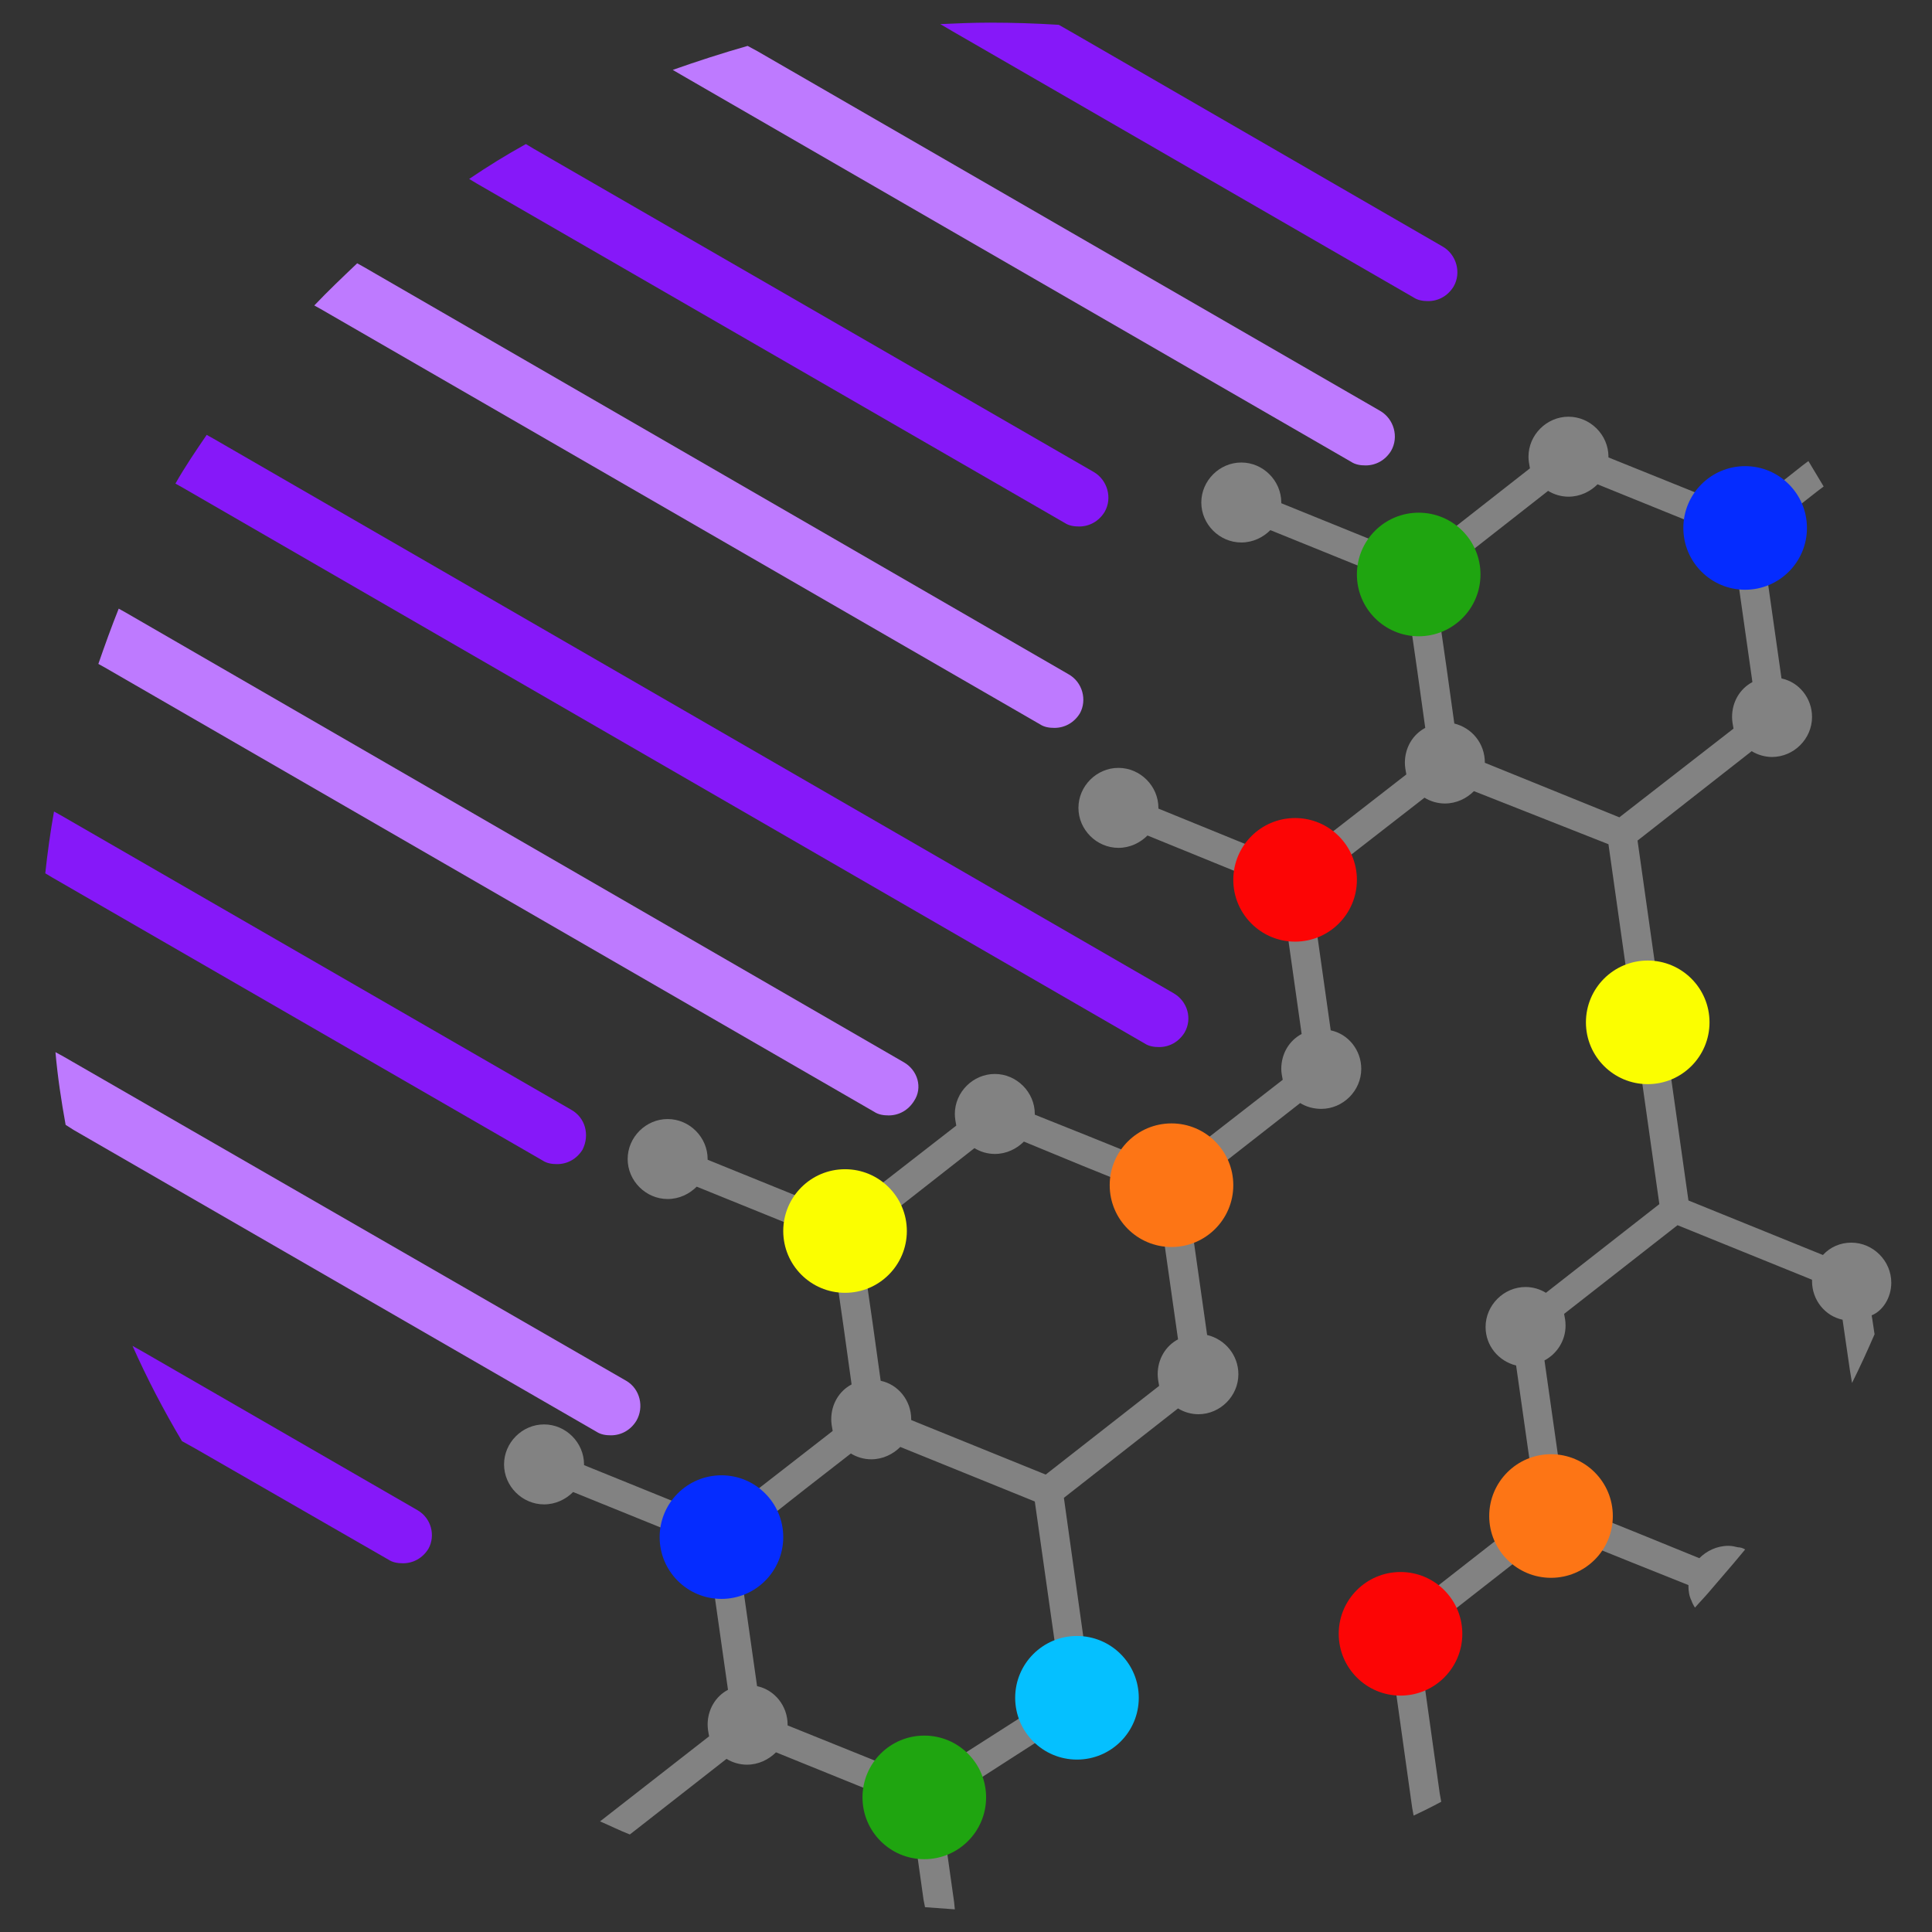 <svg width="256" height="256" viewBox="0 0 256 256" fill="none" xmlns="http://www.w3.org/2000/svg">
<rect x="0" y="0" width="256" height="256" fill="#333333" stroke="none"/>
<path d="M141.549 89.32L48.197 35.37L47.33 34.888C45.403 36.719 43.476 38.549 41.645 40.476L42.513 40.958L137.792 95.967C138.37 96.353 139.044 96.449 139.719 96.449C141.067 96.449 142.32 95.775 143.091 94.522C144.054 92.788 143.476 90.38 141.549 89.32Z" fill="#BE7AFF"/>
<path d="M182.879 54.445L100.316 6.757L99.064 6.083C95.692 7.046 92.416 8.106 89.141 9.262L90.297 9.936L179.025 61.189C179.603 61.574 180.278 61.67 180.952 61.67C182.301 61.67 183.553 60.996 184.324 59.744C185.384 57.913 184.709 55.505 182.879 54.445Z" fill="#BE7AFF"/>
<path d="M119.777 140.765L16.597 81.131L15.73 80.649C14.767 83.058 13.9 85.466 13.033 87.971L13.9 88.453L115.827 147.316C116.405 147.701 117.079 147.798 117.753 147.798C119.102 147.798 120.355 147.123 121.125 145.871C122.281 144.137 121.607 141.825 119.777 140.765Z" fill="#BE7AFF"/>
<path d="M82.975 182.961L8.408 139.994L7.349 139.416C7.638 142.692 8.119 145.871 8.697 149.05L9.757 149.724L79.025 189.705C79.603 190.091 80.278 190.187 80.952 190.187C82.301 190.187 83.553 189.513 84.324 188.26C85.383 186.43 84.805 184.021 82.975 182.961Z" fill="#BE7AFF"/>
<path d="M141.067 69.281C141.646 69.667 142.32 69.763 142.994 69.763C144.343 69.763 145.595 69.089 146.366 67.836C147.426 66.006 146.752 63.597 144.921 62.538L70.644 19.667L69.68 19.089C67.079 20.534 64.574 22.075 62.166 23.713L63.129 24.291L141.067 69.281Z" fill="#8618F9"/>
<path d="M191.164 32.672L142.32 4.445L140.297 3.289C137.214 3.096 134.227 3 131.144 3C128.929 3 126.809 3.096 124.593 3.193L126.231 4.156L187.31 39.416C187.888 39.801 188.563 39.898 189.237 39.898C190.586 39.898 191.838 39.224 192.609 37.971C193.669 36.141 192.994 33.732 191.164 32.672Z" fill="#8618F9"/>
<path d="M155.518 131.613L28.254 58.106L27.387 57.624C25.942 59.744 24.497 61.863 23.245 64.079L24.112 64.561L151.665 138.26C152.243 138.645 152.917 138.742 153.592 138.742C154.94 138.742 156.193 138.067 156.963 136.815C158.023 134.985 157.349 132.672 155.518 131.613Z" fill="#8618F9"/>
<path d="M75.653 147.027L8.023 108.01L7.156 107.528C6.674 110.225 6.289 113.019 6 115.717L6.963 116.295L71.896 153.771C72.474 154.156 73.148 154.252 73.823 154.252C75.171 154.252 76.424 153.578 77.195 152.326C78.158 150.399 77.58 148.087 75.653 147.027Z" fill="#8618F9"/>
<path d="M55.326 200.11L19.102 179.204L17.561 178.337C19.488 182.672 21.703 186.911 24.112 190.958L25.846 191.921L51.472 206.661C52.05 207.046 52.724 207.143 53.399 207.143C54.748 207.143 56 206.468 56.771 205.216C57.734 203.482 57.156 201.17 55.326 200.11Z" fill="#8618F9"/>
<path d="M250.605 169.956C250.605 167.066 248.196 164.657 245.306 164.657C243.861 164.657 242.512 165.235 241.549 166.295L223.726 159.069L216.983 111.382L232.108 99.532C232.879 100.013 233.842 100.303 234.805 100.303C237.695 100.303 240.104 97.894 240.104 95.004C240.104 92.499 238.37 90.38 236.058 89.898L233.36 70.919L240.875 65.042L241.645 64.464C240.971 63.308 240.297 62.249 239.622 61.093L238.852 61.67L231.048 67.836L213.129 60.611C213.129 60.611 213.129 60.611 213.129 60.514C213.129 57.624 210.721 55.216 207.83 55.216C204.94 55.216 202.532 57.624 202.532 60.514C202.532 60.996 202.628 61.574 202.724 62.056L187.599 73.906L169.776 66.68C169.776 66.68 169.776 66.68 169.776 66.584C169.776 63.694 167.368 61.285 164.478 61.285C161.588 61.285 159.179 63.694 159.179 66.584C159.179 69.474 161.588 71.882 164.478 71.882C166.019 71.882 167.368 71.208 168.331 70.245L186.154 77.47L187.792 88.838L188.852 96.449C187.214 97.316 186.154 99.05 186.154 101.073C186.154 101.555 186.25 102.133 186.347 102.615L171.222 114.368L153.495 107.143C153.495 107.143 153.495 107.143 153.495 107.046C153.495 104.156 151.087 101.748 148.196 101.748C145.306 101.748 142.898 104.156 142.898 107.046C142.898 109.936 145.306 112.345 148.196 112.345C149.738 112.345 151.087 111.671 152.05 110.707L169.776 117.933L172.474 137.008C170.836 137.875 169.776 139.609 169.776 141.632C169.776 142.114 169.873 142.595 169.969 143.077L154.844 154.83L144.343 150.592L137.117 147.701C137.117 147.701 137.117 147.701 137.117 147.605C137.117 144.715 134.709 142.306 131.819 142.306C128.929 142.306 126.52 144.715 126.52 147.605C126.52 148.087 126.617 148.665 126.713 149.146L111.588 160.9L93.765 153.674C93.765 153.674 93.765 153.674 93.765 153.578C93.765 150.688 91.356 148.279 88.466 148.279C85.576 148.279 83.168 150.688 83.168 153.578C83.168 156.468 85.576 158.877 88.466 158.877C90.008 158.877 91.356 158.202 92.32 157.239L110.143 164.464L111.78 175.832L112.84 183.443C111.202 184.31 110.143 186.044 110.143 188.067C110.143 188.549 110.239 189.127 110.335 189.609L104.266 194.329L95.21 201.362L77.387 194.137C77.387 194.137 77.387 194.137 77.387 194.04C77.387 191.15 74.979 188.742 72.089 188.742C69.198 188.742 66.79 191.15 66.79 194.04C66.79 196.931 69.198 199.339 72.089 199.339C73.63 199.339 74.979 198.665 75.942 197.701L93.765 204.927L96.462 223.906C94.825 224.773 93.765 226.507 93.765 228.53C93.765 229.012 93.861 229.59 93.958 230.071L80.374 240.669L79.507 241.343C80.855 241.921 82.204 242.595 83.457 243.077L84.324 242.403L96.27 233.058C97.04 233.54 98.004 233.829 98.967 233.829C100.509 233.829 101.857 233.154 102.821 232.191L120.643 239.416L122.378 251.748L122.57 252.711C123.823 252.807 125.171 252.904 126.52 253L126.424 252.037L124.593 239.031L144.825 226.025L140.971 198.472L156.096 186.622C156.867 187.104 157.83 187.393 158.794 187.393C161.684 187.393 164.092 184.985 164.092 182.094C164.092 179.59 162.358 177.47 159.95 176.892L157.252 157.913L172.281 146.16C173.052 146.642 174.015 146.931 175.075 146.931C177.965 146.931 180.374 144.522 180.374 141.632C180.374 139.127 178.64 137.008 176.327 136.526L173.63 117.451L188.755 105.697C189.526 106.179 190.489 106.468 191.453 106.468C192.994 106.468 194.343 105.794 195.306 104.83L213.129 111.863L219.873 159.551L204.844 171.304C204.073 170.823 203.11 170.534 202.146 170.534C199.256 170.534 196.848 172.942 196.848 175.832C196.848 178.337 198.582 180.36 200.894 180.938L203.591 199.917L183.746 215.428L187.117 239.513L187.31 240.572C188.563 239.994 189.719 239.416 190.971 238.742L190.778 237.682L187.888 217.066L206 202.904L216.501 207.143L223.726 210.033C223.726 210.033 223.726 210.033 223.726 210.129C223.726 210.803 223.823 211.478 224.112 212.056C224.208 212.345 224.401 212.73 224.593 213.019C225.171 212.345 225.749 211.767 226.327 211.092C227.484 209.744 228.64 208.395 229.796 207.046C230.277 206.468 230.759 205.89 231.241 205.312C230.952 205.119 230.566 205.023 230.277 205.023C229.892 204.927 229.507 204.83 229.025 204.83C227.484 204.83 226.135 205.505 225.171 206.468L217.368 203.289L207.349 199.243L204.651 180.264C206.289 179.397 207.445 177.663 207.445 175.64C207.445 175.062 207.349 174.58 207.252 174.098L222.281 162.345L240.104 169.57C240.104 169.667 240.104 169.667 240.104 169.763C240.104 172.268 241.838 174.387 244.15 174.869L245.114 181.516L245.403 183.25C246.462 181.131 247.426 179.012 248.389 176.796L248.1 174.869L248.004 174.291C249.449 173.713 250.605 171.979 250.605 169.956ZM122.281 235.852L104.362 228.626C104.362 228.626 104.362 228.626 104.362 228.53C104.362 226.025 102.628 223.906 100.316 223.424L97.618 204.445L106.674 197.316L112.744 192.595C113.514 193.077 114.478 193.366 115.441 193.366C116.983 193.366 118.331 192.692 119.295 191.728L126.424 194.618L137.117 198.954L140.682 224.098L122.281 235.852ZM138.563 195.389L127.869 191.054L120.74 188.164C120.74 188.164 120.74 188.164 120.74 188.067C120.74 185.563 119.006 183.443 116.694 182.961L115.634 175.351L113.996 163.983L129.121 152.133C129.892 152.615 130.855 152.904 131.819 152.904C133.36 152.904 134.709 152.229 135.672 151.266L143.38 154.445L153.399 158.491L156.096 177.47C154.459 178.337 153.399 180.071 153.399 182.094C153.399 182.576 153.495 183.154 153.591 183.636L138.563 195.389ZM196.751 101.073C196.751 98.472 195.017 96.449 192.705 95.871L191.645 88.26L190.008 76.892L205.133 65.042C205.904 65.524 206.867 65.813 207.83 65.813C209.372 65.813 210.721 65.139 211.684 64.175L229.507 71.401L232.204 90.38C230.566 91.247 229.507 92.981 229.507 95.004C229.507 95.486 229.603 96.064 229.699 96.545L214.574 108.299L196.751 101.073Z" fill="#828282"/>
<path d="M187.985 84.31C192.507 84.31 196.173 80.644 196.173 76.121C196.173 71.599 192.507 67.933 187.985 67.933C183.462 67.933 179.796 71.599 179.796 76.121C179.796 80.644 183.462 84.31 187.985 84.31Z" fill="#1FA510"/>
<path d="M171.607 124.773C176.129 124.773 179.796 121.106 179.796 116.584C179.796 112.061 176.129 108.395 171.607 108.395C167.084 108.395 163.418 112.061 163.418 116.584C163.418 121.106 167.084 124.773 171.607 124.773Z" fill="#FC0505"/>
<path d="M218.331 143.655C222.854 143.655 226.52 139.989 226.52 135.466C226.52 130.944 222.854 127.277 218.331 127.277C213.809 127.277 210.143 130.944 210.143 135.466C210.143 139.989 213.809 143.655 218.331 143.655Z" fill="#FBFE00"/>
<path d="M155.229 165.235C159.752 165.235 163.418 161.569 163.418 157.046C163.418 152.524 159.752 148.857 155.229 148.857C150.707 148.857 147.041 152.524 147.041 157.046C147.041 161.569 150.707 165.235 155.229 165.235Z" fill="#FD7515"/>
<path d="M111.973 171.304C116.496 171.304 120.162 167.638 120.162 163.116C120.162 158.593 116.496 154.927 111.973 154.927C107.45 154.927 103.784 158.593 103.784 163.116C103.784 167.638 107.45 171.304 111.973 171.304Z" fill="#FBFE00"/>
<path d="M95.595 211.863C100.118 211.863 103.784 208.197 103.784 203.674C103.784 199.152 100.118 195.486 95.595 195.486C91.073 195.486 87.406 199.152 87.406 203.674C87.406 208.197 91.073 211.863 95.595 211.863Z" fill="#052CFF"/>
<path d="M122.474 246.353C126.997 246.353 130.663 242.686 130.663 238.164C130.663 233.641 126.997 229.975 122.474 229.975C117.951 229.975 114.285 233.641 114.285 238.164C114.285 242.686 117.951 246.353 122.474 246.353Z" fill="#1FA510"/>
<path d="M142.705 233.154C147.228 233.154 150.894 229.488 150.894 224.965C150.894 220.443 147.228 216.776 142.705 216.776C138.183 216.776 134.516 220.443 134.516 224.965C134.516 229.488 138.183 233.154 142.705 233.154Z" fill="#05C0FF"/>
<path d="M185.576 224.676C190.099 224.676 193.765 221.01 193.765 216.487C193.765 211.965 190.099 208.299 185.576 208.299C181.054 208.299 177.387 211.965 177.387 216.487C177.387 221.01 181.054 224.676 185.576 224.676Z" fill="#FC0505"/>
<path d="M205.518 209.069C210.041 209.069 213.707 205.403 213.707 200.881C213.707 196.358 210.041 192.692 205.518 192.692C200.996 192.692 197.329 196.358 197.329 200.881C197.329 205.403 200.996 209.069 205.518 209.069Z" fill="#FD7515"/>
<path d="M231.241 78.144C235.763 78.144 239.43 74.478 239.43 69.956C239.43 65.433 235.763 61.767 231.241 61.767C226.718 61.767 223.052 65.433 223.052 69.956C223.052 74.478 226.718 78.144 231.241 78.144Z" fill="#052CFF"/>
</svg>
